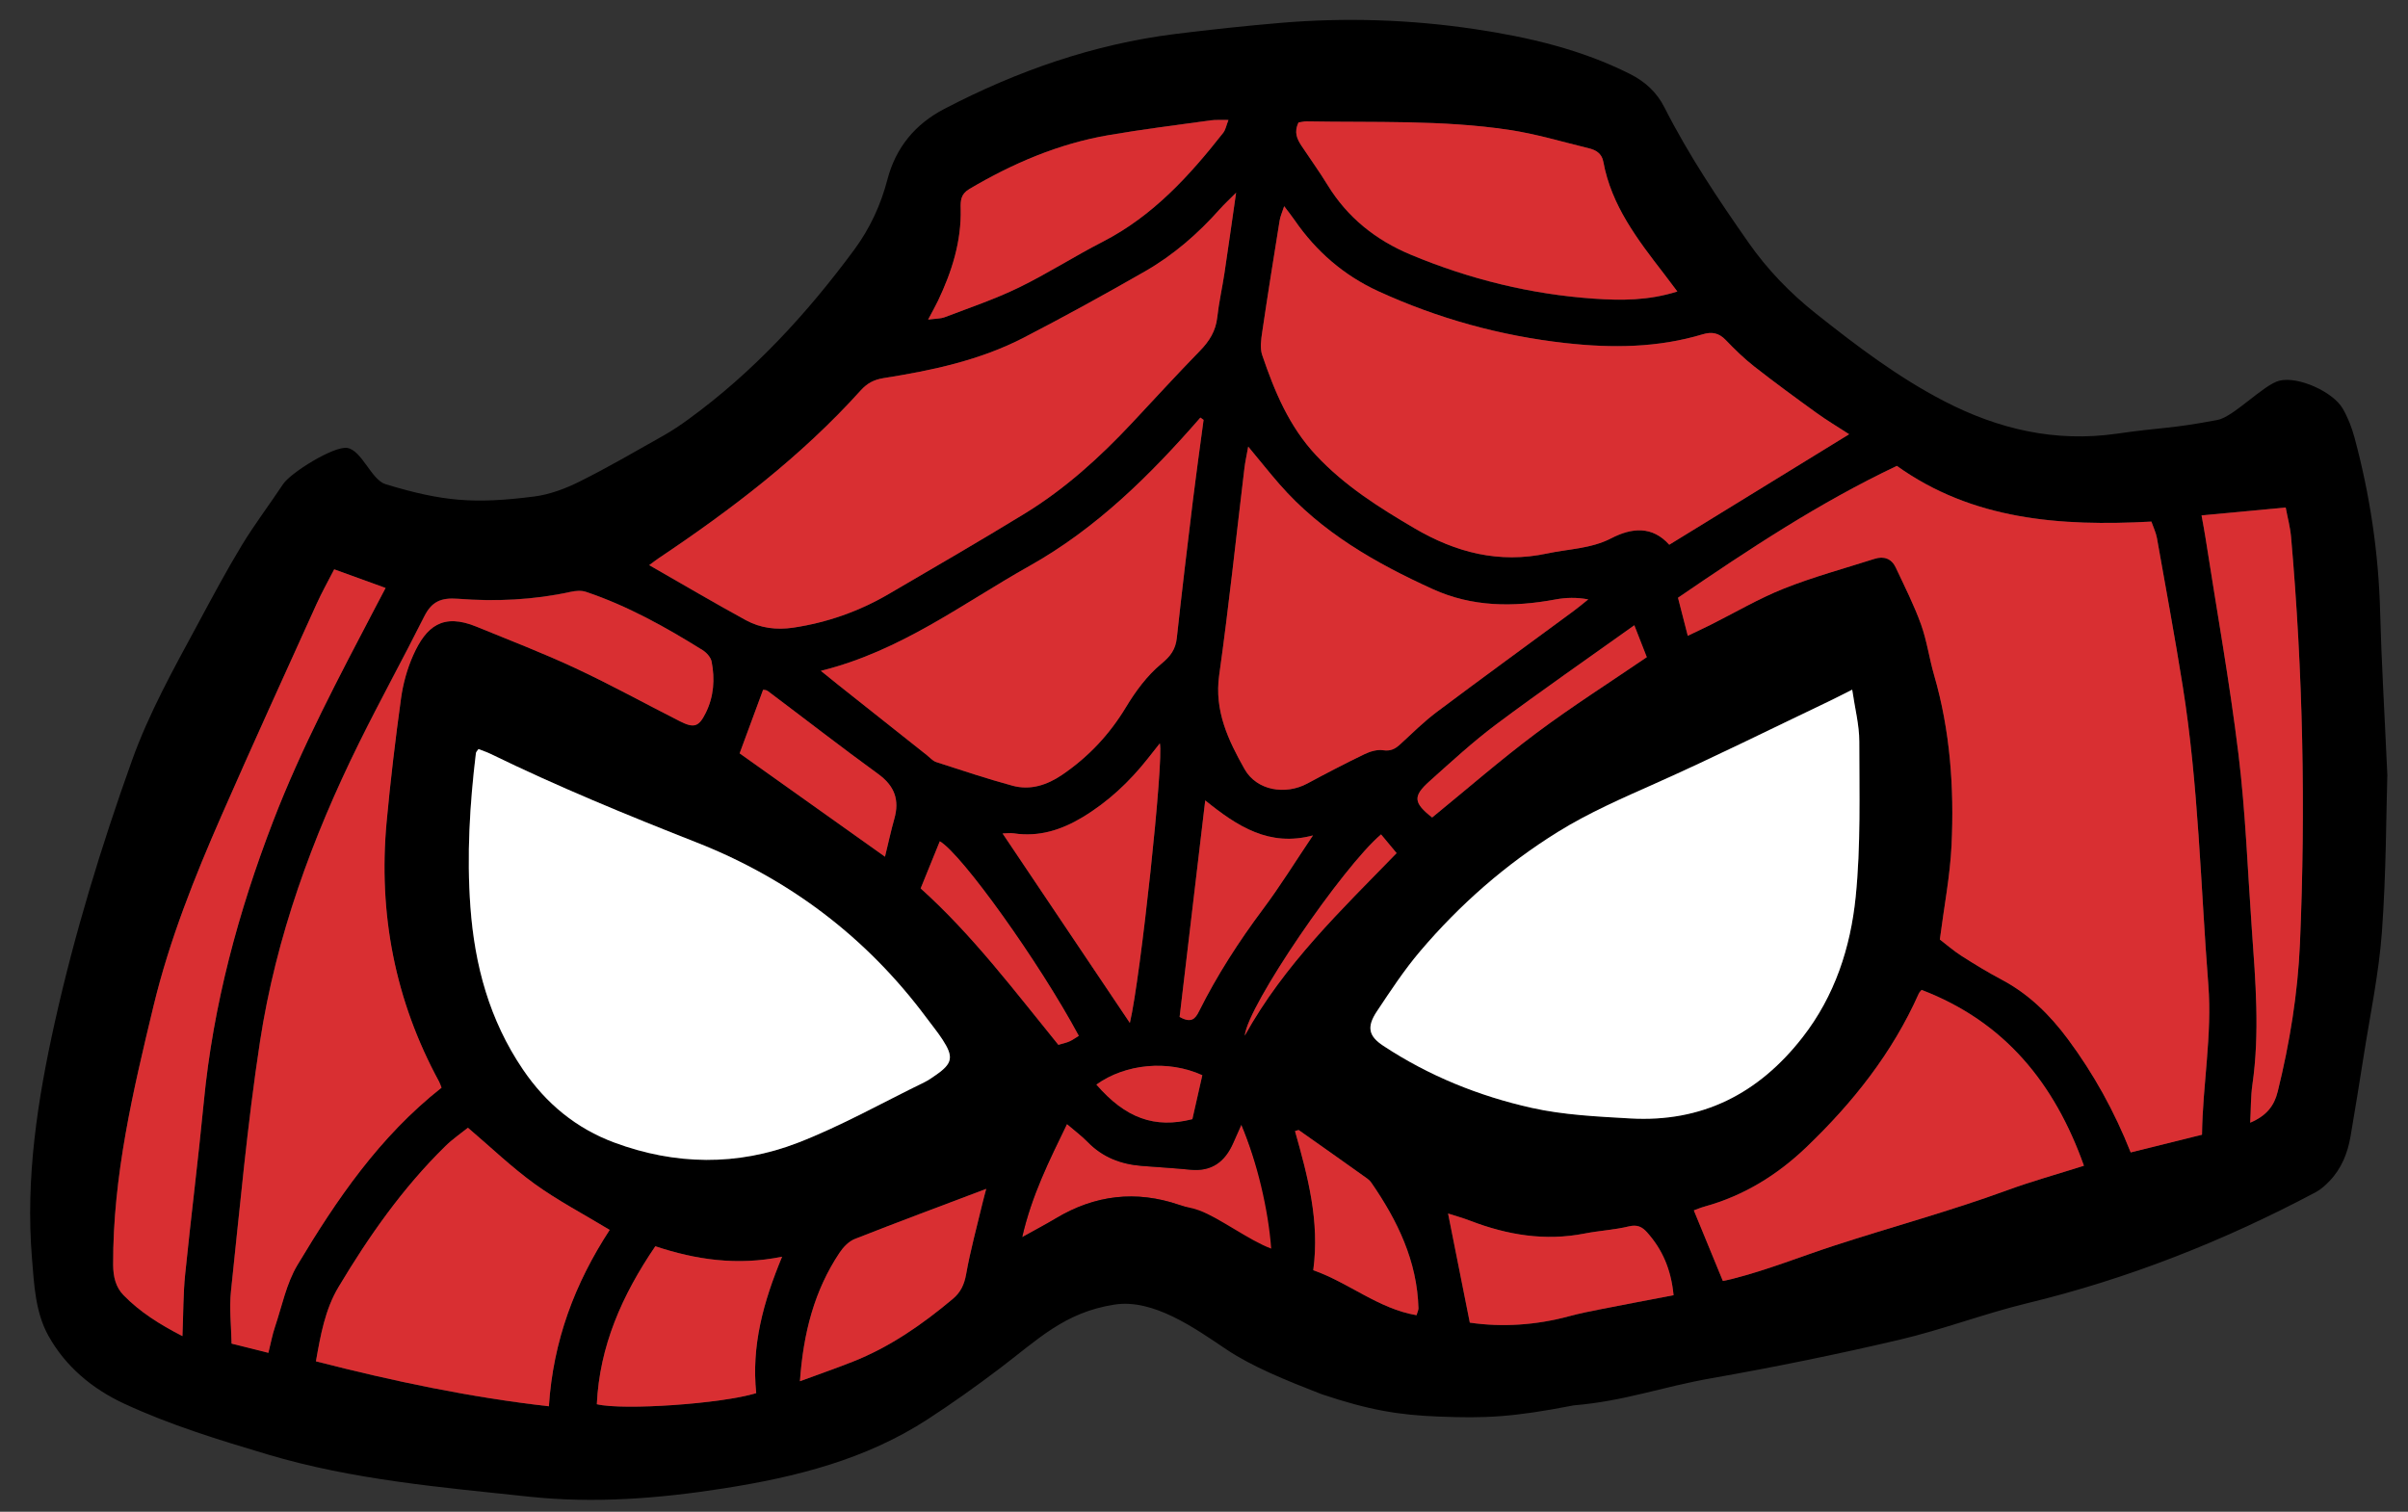 <svg width="645" height="405" viewBox="0 0 215 135" fill="none" xmlns="http://www.w3.org/2000/svg">
    <rect x="0" y="0" width="215" height="135" fill="#333333" stroke="none"/>
    <path d="M110.836 100.426C112.249 103.786 113.745 109.031 114 112.5C112.025 111.764 109.447 109.039 107.617 108.374C106.854 108.096 106.072 107.867 105.305 107.602C101.434 106.272 97.759 106.706 94.26 108.811C93.392 109.334 92.494 109.803 91.266 110.485C92.136 106.71 93.666 103.68 95.268 100.371C95.96 100.963 96.589 101.428 97.127 101.984C98.457 103.352 100.094 103.969 101.954 104.116C103.403 104.228 104.852 104.315 106.298 104.457C108.203 104.644 109.388 103.733 110.112 102.068C110.312 101.608 110.519 101.151 110.84 100.429L110.836 100.426Z" fill="#D92F32"/>
    <path d="M213.152 69.291C213.05 72.674 213.055 77.962 212.671 83.225C212.396 86.971 211.605 90.685 211.025 94.408C210.659 96.756 210.273 99.105 209.875 101.448C209.616 102.963 209.064 104.36 207.975 105.484C207.617 105.854 207.216 106.219 206.766 106.46C198.573 110.812 190.015 114.196 180.978 116.383C177.142 117.312 173.427 118.74 169.584 119.64C164.044 120.94 158.461 122.08 152.858 123.065C148.284 123.869 145.126 125.104 140.5 125.5C134.961 126.578 132.559 126.654 128.5 126.5C124.886 126.364 122.243 125.922 118 124.5C114.743 123.234 111.764 122.02 109.5 120.5C106.67 118.6 102.969 115.954 99.5 116.5C95.023 117.203 92.705 119.595 89.216 122.234C87.133 123.81 85.001 125.329 82.812 126.75C77.284 130.341 71.063 131.901 64.629 132.91C58.852 133.817 53.077 134.271 47.252 133.652C39.396 132.816 31.505 132.152 23.884 129.877C19.542 128.581 15.2 127.256 11.081 125.342C8.225 124.014 5.844 122.023 4.317 119.272C3.151 117.171 3.048 114.722 2.853 112.344C2.27 105.203 3.345 98.241 4.89 91.3C6.662 83.355 9.033 75.594 11.774 67.936C13.307 63.654 15.519 59.698 17.67 55.712C18.936 53.361 20.192 51 21.575 48.717C22.714 46.835 24.054 45.074 25.272 43.238C25.961 42.197 29.819 39.813 31 40C32.313 40.211 33.153 42.851 34.425 43.238C39.552 44.795 42.365 45.015 47.685 44.339C49.09 44.161 50.506 43.626 51.782 42.987C54.328 41.717 56.788 40.278 59.268 38.881C60.026 38.452 60.751 37.961 61.456 37.45C67.25 33.238 72.034 28.034 76.268 22.305C77.66 20.422 78.642 18.302 79.231 16.04C79.985 13.157 81.717 11.079 84.313 9.725C90.806 6.338 97.636 3.946 104.933 3.034C108.049 2.646 111.171 2.314 114.301 2.046C120.12 1.55 125.948 1.741 131.707 2.604C136.471 3.317 141.184 4.412 145.547 6.613C146.897 7.296 147.922 8.233 148.608 9.586C150.765 13.84 153.414 17.802 156.142 21.698C157.806 24.072 159.827 26.166 162.125 27.992C165.771 30.885 169.456 33.688 173.621 35.841C178.466 38.346 183.545 39.505 188.953 38.734C193.322 38.11 193.659 38.319 198 37.5C199.417 37.233 202.094 34.363 203.5 34C205.177 33.569 208.308 34.986 209.176 36.492C209.635 37.286 209.98 38.172 210.219 39.056C211.601 44.174 212.378 49.378 212.514 54.69C212.622 58.925 212.881 63.154 213.159 69.291L213.152 69.291ZM150.692 56.771C151.582 56.343 152.157 56.078 152.722 55.796C154.903 54.704 157.02 53.451 159.278 52.552C161.911 51.504 164.665 50.76 167.368 49.899C168.203 49.632 168.889 49.873 169.265 50.678C170.049 52.351 170.891 54.011 171.516 55.745C172.044 57.209 172.253 58.787 172.689 60.288C174.129 65.251 174.482 70.335 174.246 75.449C174.117 78.208 173.579 80.953 173.2 83.893C173.755 84.318 174.408 84.891 175.133 85.355C176.309 86.105 177.503 86.832 178.734 87.485C181.151 88.769 183.02 90.616 184.64 92.796C186.934 95.888 188.778 99.218 190.24 102.906C192.338 102.384 194.404 101.873 196.607 101.324C196.662 96.849 197.521 92.448 197.172 87.951C196.478 79.042 196.298 70.088 194.882 61.243C194.175 56.833 193.367 52.44 192.584 48.044C192.499 47.56 192.27 47.1 192.088 46.573C183.924 47.014 176.104 46.422 169.362 41.598C162.378 44.913 156.144 49.056 149.821 53.373C150.092 54.429 150.359 55.463 150.692 56.764L150.692 56.771ZM165.373 61.586C164.56 61.993 163.906 62.334 163.242 62.652C158.11 65.098 153.018 67.636 147.826 69.949C144.855 71.275 141.889 72.556 139.111 74.278C134.425 77.187 130.34 80.772 126.79 84.951C125.369 86.624 124.152 88.483 122.931 90.315C121.992 91.725 122.214 92.532 123.503 93.386C127.567 96.07 132.036 97.876 136.748 98.929C139.612 99.57 142.605 99.704 145.55 99.874C151.964 100.243 157.011 97.671 160.936 92.635C163.828 88.926 165.22 84.611 165.681 80.104C166.15 75.511 166.005 70.848 166.006 66.215C166.006 64.742 165.616 63.272 165.373 61.586ZM42.715 66.887C42.596 67.068 42.499 67.153 42.487 67.246C41.935 71.802 41.661 76.367 41.993 80.962C42.371 86.203 43.688 91.082 46.687 95.507C48.763 98.567 51.458 100.771 54.845 102.029C60.265 104.045 65.841 104.131 71.223 102.051C75.107 100.55 78.766 98.474 82.523 96.646C82.885 96.47 83.224 96.231 83.556 95.999C85.043 94.966 85.164 94.386 84.145 92.831C83.701 92.152 83.184 91.522 82.699 90.869C77.36 83.697 70.467 78.486 62.185 75.228C55.963 72.782 49.794 70.242 43.785 67.316C43.433 67.143 43.053 67.022 42.709 66.887L42.715 66.887ZM165.106 38.776C164.105 38.126 163.125 37.545 162.204 36.88C160.327 35.526 158.456 34.155 156.632 32.726C155.72 32.013 154.883 31.194 154.081 30.357C153.478 29.729 152.845 29.605 152.042 29.846C148.019 31.056 143.925 31.094 139.786 30.635C133.96 29.984 128.391 28.444 123.07 26.007C119.984 24.594 117.511 22.447 115.593 19.659C115.337 19.286 115.052 18.936 114.659 18.41C114.48 18.962 114.313 19.313 114.255 19.685C113.72 23.005 113.188 26.324 112.697 29.652C112.597 30.328 112.488 31.094 112.697 31.71C113.803 34.954 115.093 38.079 117.519 40.667C120.067 43.387 123.129 45.319 126.292 47.172C129.986 49.339 133.846 50.34 138.136 49.423C140.057 49.013 142.058 49.001 143.864 48.066C145.727 47.1 147.537 46.961 149.041 48.641C154.396 45.351 159.669 42.113 165.106 38.773L165.106 38.776ZM110.364 17.208C109.706 17.868 109.29 18.249 108.916 18.671C106.972 20.858 104.779 22.771 102.246 24.224C98.669 26.276 95.056 28.265 91.394 30.159C87.481 32.181 83.206 33.086 78.892 33.767C78.013 33.906 77.414 34.236 76.839 34.872C71.551 40.74 65.325 45.487 58.791 49.861C58.538 50.032 58.298 50.221 57.959 50.47C60.95 52.183 63.748 53.831 66.593 55.386C67.892 56.096 69.333 56.276 70.824 56.052C73.852 55.601 76.688 54.603 79.322 53.062C83.386 50.692 87.46 48.331 91.472 45.875C95.062 43.679 98.164 40.871 101.035 37.809C103.06 35.646 105.055 33.458 107.126 31.339C107.969 30.475 108.543 29.567 108.679 28.344C108.826 27.022 109.123 25.713 109.322 24.396C109.664 22.125 109.98 19.851 110.361 17.212L110.364 17.208ZM39.421 97.133C39.327 96.898 39.279 96.733 39.2 96.587C35.259 89.338 33.762 81.589 34.511 73.406C34.852 69.713 35.291 66.024 35.801 62.347C35.98 61.041 36.345 59.715 36.885 58.51C38.041 55.921 39.522 54.717 42.537 55.953C45.491 57.164 48.475 58.308 51.364 59.658C54.518 61.131 57.576 62.817 60.683 64.393C61.959 65.039 62.389 64.901 63.008 63.65C63.729 62.191 63.836 60.629 63.528 59.063C63.45 58.677 63.072 58.262 62.716 58.041C59.411 55.983 56.017 54.089 52.304 52.842C51.898 52.706 51.386 52.749 50.953 52.843C47.629 53.571 44.25 53.725 40.89 53.463C39.354 53.343 38.535 53.721 37.869 55.049C35.971 58.833 33.925 62.546 32.05 66.342C27.866 74.814 24.64 83.647 23.209 92.996C22.081 100.387 21.412 107.85 20.617 115.286C20.454 116.819 20.641 118.388 20.669 119.976C21.826 120.266 22.826 120.514 23.955 120.798C24.174 119.931 24.305 119.194 24.543 118.49C25.171 116.626 25.559 114.61 26.552 112.954C30.047 107.12 33.867 101.501 39.414 97.124L39.421 97.133ZM73.292 59.905C73.98 60.462 74.412 60.819 74.854 61.166C77.49 63.258 80.125 65.347 82.761 67.436C83.034 67.652 83.282 67.951 83.595 68.052C85.852 68.783 88.106 69.537 90.393 70.159C92.002 70.598 93.492 70.102 94.849 69.178C97.188 67.585 99.059 65.591 100.532 63.15C101.388 61.733 102.42 60.325 103.68 59.284C104.523 58.586 104.961 57.99 105.075 56.95C105.52 52.858 106.01 48.77 106.51 44.684C106.802 42.286 107.141 39.89 107.462 37.494L107.177 37.288C102.699 42.433 97.882 47.193 91.901 50.546C85.948 53.885 80.453 58.13 73.295 59.901L73.292 59.905ZM111.448 39.88C111.305 40.687 111.18 41.245 111.11 41.809C110.367 47.973 109.721 54.151 108.856 60.297C108.408 63.484 109.679 66.115 111.116 68.672C112.206 70.612 114.778 71.015 116.726 69.969C118.414 69.061 120.111 68.176 121.836 67.344C122.337 67.102 122.968 66.915 123.495 66.996C124.175 67.099 124.584 66.869 125.035 66.452C126.104 65.469 127.143 64.438 128.3 63.568C132.343 60.536 136.432 57.565 140.498 54.565C140.947 54.235 141.373 53.873 141.809 53.526C140.768 53.33 139.808 53.359 138.876 53.532C135.139 54.229 131.447 54.209 127.932 52.611C122.824 50.286 117.986 47.535 114.233 43.232C113.361 42.23 112.533 41.187 111.448 39.88ZM186.066 104.099C183.442 96.725 178.993 91.238 171.571 88.394C171.508 88.475 171.375 88.592 171.311 88.74C168.958 94.024 165.442 98.456 161.29 102.432C158.685 104.927 155.704 106.771 152.205 107.739C151.835 107.841 151.476 107.994 151.234 108.081C152.123 110.245 152.968 112.301 153.827 114.386C154.143 114.316 154.427 114.264 154.704 114.192C157.803 113.404 160.766 112.209 163.794 111.221C168.927 109.548 174.148 108.142 179.226 106.281C181.396 105.486 183.63 104.87 186.066 104.096L186.066 104.099ZM54.435 109.829C52.079 108.403 49.808 107.215 47.752 105.733C45.7 104.253 43.861 102.479 41.778 100.707C41.172 101.196 40.406 101.718 39.757 102.355C35.959 106.079 32.934 110.4 30.22 114.936C29.025 116.937 28.619 119.229 28.208 121.565C35.125 123.338 41.938 124.777 49.006 125.579C49.389 119.725 51.309 114.625 54.435 109.829ZM16.287 119.313C16.37 117.27 16.356 115.528 16.528 113.806C17.049 108.675 17.7 103.555 18.192 98.421C19.026 89.754 21.266 81.449 24.38 73.347C26.924 66.727 30.249 60.481 33.526 54.213C33.811 53.668 34.099 53.126 34.425 52.504C32.836 51.927 31.432 51.418 29.837 50.841C29.304 51.879 28.741 52.876 28.273 53.913C25.428 60.199 22.561 66.476 19.791 72.793C17.37 78.321 15.129 83.938 13.712 89.807C11.876 97.408 10.07 105.034 10.1 112.939C10.105 113.993 10.326 114.938 11.027 115.658C12.487 117.154 14.235 118.258 16.284 119.313L16.287 119.313ZM115.946 10.933C115.507 11.825 115.825 12.443 116.213 13.037C116.979 14.197 117.798 15.323 118.523 16.509C120.312 19.437 122.841 21.448 125.995 22.762C131.235 24.944 136.679 26.288 142.337 26.677C144.742 26.84 147.172 26.853 149.764 26.035C149.299 25.42 148.935 24.924 148.559 24.439C146.214 21.402 143.872 18.362 143.155 14.453C143.014 13.689 142.484 13.398 141.844 13.242C139.481 12.67 137.135 11.959 134.737 11.601C128.746 10.703 122.69 10.954 116.658 10.844C116.434 10.841 116.208 10.903 115.946 10.939L115.946 10.933ZM204.08 45.319C201.423 45.569 199.077 45.792 196.564 46.026C196.709 46.842 196.818 47.396 196.905 47.954C197.909 54.423 199.073 60.873 199.864 67.372C200.494 72.547 200.683 77.775 201.054 82.98C201.383 87.607 201.773 92.234 201.103 96.869C200.952 97.92 200.976 98.996 200.908 100.256C202.377 99.63 203.05 98.746 203.365 97.476C204.436 93.128 205.158 88.712 205.35 84.251C205.869 72.129 205.619 60.017 204.554 47.925C204.478 47.079 204.249 46.249 204.077 45.319L204.08 45.319ZM82.865 28.538C83.501 28.451 83.972 28.471 84.376 28.317C86.593 27.471 88.853 26.707 90.981 25.673C93.534 24.431 95.934 22.882 98.464 21.586C102.926 19.298 106.192 15.714 109.219 11.863C109.435 11.588 109.495 11.197 109.689 10.711C109.02 10.723 108.555 10.683 108.104 10.745C105.057 11.168 102.003 11.546 98.976 12.068C94.519 12.838 90.432 14.585 86.552 16.879C85.775 17.337 85.763 17.931 85.782 18.634C85.854 21.547 85.001 24.236 83.771 26.829C83.526 27.345 83.24 27.838 82.875 28.535L82.865 28.538ZM67.518 124.405C67.084 120.176 68.138 116.298 69.829 112.223C65.802 113.044 62.111 112.487 58.51 111.29C55.518 115.687 53.531 120.22 53.287 125.397C55.691 125.96 64.454 125.353 67.518 124.405ZM100.878 91.343C101.837 87.313 103.928 67.744 103.552 66.383C103.17 66.866 102.816 67.316 102.459 67.766C100.823 69.83 98.926 71.607 96.66 72.975C94.771 74.116 92.762 74.761 90.518 74.419C90.2 74.37 89.871 74.424 89.512 74.43C93.294 80.059 97.021 85.606 100.875 91.346L100.878 91.343ZM71.419 123.345C73.118 122.718 74.637 122.193 76.131 121.602C79.458 120.286 82.35 118.275 85.071 115.991C85.768 115.407 86.093 114.715 86.259 113.788C86.645 111.631 87.23 109.509 87.737 107.372C87.839 106.952 87.957 106.535 88.053 106.169C84.07 107.675 80.176 109.122 76.311 110.646C75.777 110.856 75.287 111.376 74.956 111.873C72.714 115.232 71.726 119.003 71.419 123.348L71.419 123.345ZM149.424 115.66C149.198 113.34 148.422 111.59 147.077 110.07C146.62 109.554 146.18 109.334 145.421 109.52C144.136 109.833 142.79 109.897 141.488 110.153C137.952 110.849 134.57 110.281 131.26 109.012C130.59 108.755 129.892 108.563 129.29 108.368C129.955 111.706 130.59 114.897 131.231 118.113C134.136 118.539 137.168 118.334 140.103 117.539C141.05 117.283 142.016 117.09 142.98 116.901C145.077 116.488 147.174 116.094 149.424 115.663L149.424 115.66ZM110.835 100.425C110.515 101.147 110.308 101.604 110.108 102.064C109.381 103.729 108.195 104.637 106.294 104.453C104.847 104.311 103.398 104.224 101.949 104.112C100.089 103.965 98.452 103.348 97.122 101.98C96.585 101.427 95.952 100.962 95.263 100.367C93.662 103.679 92.132 106.709 91.262 110.482C92.489 109.796 93.387 109.327 94.255 108.807C97.754 106.705 101.429 106.268 105.3 107.598C106.07 107.863 106.289 107.804 107.053 108.081C108.883 108.75 111.525 110.767 113.5 111.5C113.245 108.031 112.244 103.782 110.832 100.422L110.835 100.425ZM105.32 90.809C106.37 91.399 106.722 90.977 107.053 90.313C108.666 87.087 110.609 84.072 112.772 81.179C114.321 79.104 115.685 76.892 117.228 74.6C113.327 75.644 110.487 73.802 107.61 71.474C106.827 78.082 106.075 84.444 105.323 90.806L105.32 90.809ZM126.477 117.447C126.562 117.154 126.652 116.99 126.649 116.827C126.535 112.608 124.782 108.995 122.441 105.607C122.343 105.468 122.213 105.339 122.073 105.239C120.044 103.795 118.015 102.353 115.976 100.922C115.928 100.888 115.801 100.96 115.629 101.005C116.761 105.024 117.851 109.044 117.257 113.425C120.459 114.553 123.057 116.86 126.477 117.443L126.477 117.447ZM66.038 67.273C70.236 70.259 74.498 73.288 79.017 76.502C79.331 75.215 79.556 74.16 79.849 73.126C80.329 71.434 79.879 70.183 78.413 69.118C75.086 66.702 71.841 64.176 68.555 61.708C68.406 61.596 68.163 61.606 68.134 61.597C67.418 63.539 66.742 65.366 66.038 67.273ZM145.921 55.836C141.683 58.865 137.582 61.702 133.589 64.685C131.503 66.245 129.577 68.026 127.631 69.766C126.127 71.111 126.198 71.691 127.866 73.005C130.957 70.485 133.98 67.851 137.179 65.457C140.362 63.08 143.729 60.942 147.033 58.687C146.685 57.792 146.35 56.944 145.918 55.84L145.921 55.836ZM82.197 79.336C86.825 83.493 90.58 88.49 94.495 93.305C94.954 93.167 95.238 93.114 95.495 92.994C95.784 92.858 96.05 92.665 96.319 92.501C92.783 85.906 85.855 76.25 83.908 75.127C83.371 76.453 82.827 77.785 82.197 79.339L82.197 79.336ZM107.349 96.012C104.284 94.62 100.483 94.995 97.892 96.848C100.493 99.849 103.09 100.801 106.463 99.938C106.748 98.681 107.04 97.391 107.352 96.008L107.349 96.012ZM124.696 76.181C124.163 75.538 123.735 75.022 123.307 74.508C119.908 77.378 111.38 89.808 111.137 92.48C114.694 86.076 119.741 81.283 124.696 76.178L124.696 76.181Z" fill="black"/>
    <path d="M150.693 56.77C150.36 55.469 150.092 54.435 149.821 53.379C156.145 49.059 162.378 44.92 169.362 41.605C176.105 46.429 183.925 47.02 192.088 46.579C192.27 47.103 192.496 47.563 192.584 48.05C193.367 52.446 194.176 56.839 194.882 61.249C196.299 70.095 196.478 79.048 197.173 87.958C197.522 92.454 196.662 96.856 196.608 101.33C194.405 101.876 192.339 102.391 190.241 102.912C188.778 99.221 186.935 95.895 184.64 92.803C183.021 90.623 181.151 88.776 178.734 87.491C177.503 86.838 176.306 86.114 175.134 85.361C174.409 84.897 173.755 84.321 173.201 83.899C173.579 80.959 174.118 78.215 174.247 75.455C174.486 70.341 174.129 65.257 172.69 60.294C172.254 58.794 172.044 57.215 171.517 55.752C170.891 54.018 170.049 52.358 169.265 50.684C168.89 49.882 168.203 49.638 167.369 49.905C164.665 50.769 161.912 51.513 159.279 52.559C157.021 53.457 154.903 54.711 152.722 55.803C152.157 56.084 151.585 56.349 150.693 56.777L150.693 56.77Z" fill="#D92F32"/>
    <path d="M165.375 61.587C165.619 63.27 166.009 64.743 166.009 66.216C166.008 70.849 166.149 75.511 165.684 80.105C165.223 84.612 163.831 88.924 160.939 92.635C157.013 97.671 151.966 100.244 145.553 99.875C142.608 99.705 139.612 99.571 136.751 98.93C132.042 97.876 127.57 96.071 123.505 93.386C122.216 92.536 121.994 91.728 122.934 90.316C124.154 88.483 125.371 86.628 126.793 84.952C130.343 80.772 134.428 77.187 139.113 74.279C141.892 72.557 144.857 71.276 147.828 69.95C153.02 67.637 158.113 65.099 163.245 62.652C163.909 62.334 164.563 61.994 165.375 61.587Z" fill="white"/>
    <path d="M42.715 66.887C43.06 67.025 43.44 67.147 43.792 67.316C49.801 70.246 55.97 72.782 62.192 75.228C70.473 78.486 77.367 83.697 82.706 90.869C83.191 91.522 83.708 92.152 84.152 92.831C85.168 94.389 85.05 94.966 83.562 95.998C83.23 96.231 82.892 96.467 82.53 96.646C78.773 98.474 75.114 100.547 71.23 102.051C65.848 104.134 60.272 104.045 54.852 102.029C51.465 100.77 48.767 98.564 46.694 95.507C43.694 91.082 42.381 86.202 42 80.962C41.668 76.367 41.942 71.805 42.494 67.246C42.505 67.15 42.603 67.068 42.722 66.887L42.715 66.887Z" fill="white"/>
    <path d="M165.105 38.776C159.668 42.116 154.396 45.354 149.041 48.645C147.536 46.967 145.723 47.104 143.863 48.069C142.057 49.004 140.056 49.016 138.136 49.426C133.845 50.343 129.985 49.342 126.292 47.175C123.128 45.319 120.066 43.387 117.519 40.67C115.092 38.082 113.803 34.957 112.697 31.713C112.488 31.097 112.596 30.331 112.697 29.656C113.187 26.33 113.719 23.008 114.254 19.688C114.315 19.317 114.479 18.965 114.658 18.413C115.055 18.94 115.336 19.289 115.592 19.662C117.513 22.451 119.987 24.597 123.069 26.011C128.391 28.447 133.96 29.987 139.786 30.638C143.927 31.101 148.019 31.062 152.042 29.849C152.845 29.609 153.477 29.729 154.081 30.361C154.883 31.197 155.72 32.016 156.632 32.729C158.456 34.158 160.323 35.526 162.204 36.883C163.125 37.548 164.105 38.129 165.105 38.78L165.105 38.776Z" fill="#D92F32"/>
    <path d="M110.367 17.207C109.987 19.85 109.67 22.121 109.328 24.392C109.13 25.712 108.829 27.018 108.685 28.34C108.549 29.566 107.976 30.471 107.132 31.335C105.065 33.454 103.066 35.645 101.041 37.805C98.171 40.867 95.068 43.675 91.478 45.871C87.466 48.327 83.392 50.684 79.328 53.058C76.694 54.595 73.858 55.593 70.831 56.048C69.339 56.271 67.898 56.092 66.599 55.382C63.752 53.827 60.957 52.178 57.966 50.466C58.301 50.221 58.541 50.028 58.797 49.857C65.331 45.483 71.557 40.736 76.845 34.868C77.42 34.232 78.017 33.902 78.898 33.763C83.212 33.081 87.487 32.177 91.4 30.154C95.063 28.261 98.675 26.269 102.252 24.22C104.786 22.767 106.978 20.854 108.922 18.667C109.296 18.248 109.712 17.864 110.37 17.204L110.367 17.207Z" fill="#D92F32"/>
    <path d="M39.423 97.133C33.876 101.51 30.053 107.126 26.561 112.963C25.571 114.616 25.18 116.636 24.552 118.5C24.315 119.204 24.183 119.941 23.965 120.808C22.836 120.527 21.836 120.276 20.678 119.985C20.651 118.398 20.46 116.826 20.626 115.296C21.421 107.856 22.087 100.393 23.218 93.005C24.649 83.654 27.875 74.821 32.059 66.352C33.934 62.555 35.98 58.846 37.878 55.059C38.544 53.731 39.364 53.355 40.899 53.473C44.259 53.735 47.638 53.581 50.962 52.853C51.396 52.759 51.904 52.715 52.313 52.852C56.026 54.095 59.418 55.992 62.725 58.051C63.078 58.272 63.46 58.69 63.537 59.072C63.846 60.639 63.741 62.197 63.017 63.66C62.398 64.914 61.968 65.052 60.692 64.403C57.585 62.827 54.53 61.141 51.373 59.668C48.485 58.318 45.5 57.174 42.546 55.963C39.531 54.727 38.05 55.931 36.894 58.52C36.357 59.724 35.993 61.05 35.81 62.357C35.303 66.034 34.861 69.719 34.521 73.416C33.771 81.599 35.268 89.347 39.209 96.597C39.289 96.743 39.336 96.908 39.43 97.143L39.423 97.133Z" fill="#D92F32"/>
    <path d="M73.295 59.904C80.45 58.132 85.948 53.887 91.901 50.548C97.882 47.196 102.7 42.432 107.177 37.291L107.463 37.497C107.145 39.892 106.805 42.288 106.51 44.687C106.01 48.772 105.52 52.861 105.075 56.952C104.962 57.993 104.527 58.591 103.681 59.286C102.421 60.328 101.388 61.735 100.532 63.153C99.063 65.59 97.189 67.584 94.85 69.181C93.495 70.105 92.002 70.6 90.394 70.161C88.106 69.539 85.852 68.785 83.595 68.054C83.283 67.954 83.034 67.655 82.761 67.439C80.126 65.35 77.49 63.257 74.854 61.168C74.412 60.818 73.981 60.461 73.292 59.907L73.295 59.904Z" fill="#D92F32"/>
    <path d="M111.447 39.879C112.533 41.187 113.361 42.23 114.233 43.231C117.986 47.538 122.823 50.286 127.932 52.611C131.446 54.212 135.138 54.228 138.875 53.532C139.807 53.359 140.768 53.33 141.808 53.526C141.372 53.872 140.946 54.234 140.497 54.565C136.431 57.565 132.342 60.536 128.299 63.568C127.142 64.437 126.103 65.468 125.034 66.451C124.584 66.865 124.178 67.096 123.494 66.996C122.968 66.915 122.337 67.102 121.835 67.344C120.111 68.175 118.41 69.061 116.725 69.968C114.777 71.015 112.205 70.612 111.115 68.671C109.679 66.118 108.407 63.484 108.855 60.297C109.72 54.15 110.366 47.972 111.109 41.809C111.176 41.242 111.304 40.684 111.447 39.879Z" fill="#D92F32"/>
    <path d="M186.067 104.1C183.627 104.874 181.393 105.491 179.226 106.285C174.148 108.146 168.928 109.552 163.795 111.225C160.767 112.21 157.803 113.408 154.704 114.196C154.427 114.268 154.143 114.321 153.827 114.39C152.968 112.305 152.123 110.246 151.234 108.085C151.479 107.998 151.835 107.845 152.205 107.743C155.704 106.775 158.685 104.931 161.291 102.436C165.439 98.46 168.959 94.028 171.311 88.745C171.376 88.596 171.511 88.476 171.571 88.398C178.994 91.242 183.443 96.729 186.067 104.103L186.067 104.1Z" fill="#D92F32"/>
    <path d="M54.437 109.829C51.314 114.624 49.391 119.725 49.008 125.579C41.94 124.777 35.124 123.338 28.209 121.565C28.621 119.229 29.026 116.937 30.222 114.935C32.933 110.396 35.961 106.078 39.759 102.355C40.407 101.717 41.173 101.196 41.78 100.706C43.862 102.479 45.702 104.253 47.754 105.732C49.81 107.215 52.081 108.403 54.437 109.829Z" fill="#D92F32"/>
    <path d="M16.287 119.313C14.239 118.259 12.488 117.154 11.031 115.658C10.327 114.939 10.106 113.993 10.104 112.939C10.074 105.034 11.883 97.408 13.715 89.807C15.132 83.935 17.373 78.318 19.795 72.793C22.565 66.473 25.432 60.199 28.276 53.913C28.745 52.876 29.311 51.879 29.84 50.841C31.435 51.421 32.84 51.927 34.429 52.504C34.1 53.126 33.811 53.668 33.529 54.213C30.253 60.484 26.927 66.727 24.383 73.347C21.269 81.446 19.03 89.754 18.195 98.421C17.701 103.555 17.049 108.675 16.532 113.806C16.357 115.529 16.374 117.266 16.29 119.313L16.287 119.313Z" fill="#D92F32"/>
    <path d="M115.945 10.932C116.207 10.896 116.434 10.834 116.658 10.837C122.692 10.947 128.746 10.696 134.736 11.594C137.134 11.952 139.48 12.663 141.844 13.236C142.48 13.391 143.014 13.682 143.155 14.446C143.872 18.355 146.213 21.395 148.558 24.432C148.935 24.917 149.299 25.41 149.764 26.028C147.172 26.849 144.741 26.836 142.337 26.67C136.679 26.281 131.235 24.937 125.994 22.755C122.84 21.441 120.315 19.433 118.523 16.502C117.798 15.316 116.978 14.19 116.212 13.03C115.821 12.436 115.503 11.819 115.945 10.926L115.945 10.932Z" fill="#D92F32"/>
    <path d="M204.081 45.318C204.254 46.248 204.483 47.078 204.558 47.924C205.624 60.016 205.873 72.128 205.354 84.25C205.162 88.711 204.441 93.127 203.369 97.475C203.058 98.742 202.381 99.629 200.913 100.255C200.981 98.998 200.956 97.922 201.108 96.868C201.774 92.233 201.387 87.606 201.058 82.979C200.687 77.774 200.501 72.546 199.868 67.371C199.074 60.876 197.913 54.425 196.909 47.953C196.823 47.395 196.714 46.841 196.569 46.025C199.081 45.787 201.424 45.568 204.084 45.318L204.081 45.318Z" fill="#D92F32"/>
    <path d="M82.867 28.537C83.236 27.84 83.518 27.343 83.763 26.831C84.992 24.238 85.846 21.549 85.774 18.636C85.755 17.933 85.767 17.342 86.544 16.881C90.424 14.587 94.514 12.836 98.968 12.07C101.998 11.548 105.052 11.17 108.096 10.747C108.547 10.685 109.015 10.725 109.681 10.713C109.491 11.196 109.427 11.59 109.211 11.865C106.184 15.716 102.922 19.297 98.456 21.588C95.926 22.884 93.526 24.433 90.973 25.675C88.845 26.709 86.585 27.473 84.368 28.319C83.964 28.473 83.496 28.453 82.857 28.54L82.867 28.537Z" fill="#D92F32"/>
    <path d="M67.519 124.405C64.455 125.353 55.692 125.963 53.288 125.397C53.532 120.22 55.522 115.687 58.511 111.29C62.111 112.487 65.803 113.044 69.83 112.224C68.139 116.298 67.085 120.176 67.519 124.405Z" fill="#D92F32"/>
    <path d="M100.879 91.343C97.025 85.603 93.299 80.056 89.517 74.427C89.875 74.421 90.207 74.37 90.522 74.416C92.766 74.755 94.775 74.11 96.664 72.972C98.93 71.607 100.827 69.83 102.463 67.763C102.82 67.313 103.174 66.862 103.557 66.38C103.932 67.744 101.841 87.31 100.883 91.34L100.879 91.343Z" fill="#D92F32"/>
    <path d="M71.423 123.344C71.732 118.999 72.718 115.231 74.959 111.869C75.29 111.372 75.781 110.852 76.315 110.641C80.179 109.118 84.073 107.674 88.056 106.165C87.96 106.53 87.839 106.945 87.741 107.368C87.233 109.505 86.645 111.627 86.263 113.784C86.096 114.714 85.772 115.403 85.074 115.987C82.353 118.27 79.462 120.285 76.135 121.598C74.64 122.189 73.122 122.714 71.423 123.341L71.423 123.344Z" fill="#D92F32"/>
    <path d="M149.427 115.66C147.18 116.091 145.08 116.485 142.984 116.898C142.02 117.087 141.053 117.28 140.106 117.535C137.171 118.33 134.136 118.536 131.234 118.11C130.593 114.897 129.955 111.703 129.293 108.365C129.895 108.559 130.593 108.749 131.264 109.009C134.574 110.281 137.955 110.849 141.491 110.15C142.793 109.894 144.137 109.829 145.425 109.517C146.184 109.331 146.623 109.55 147.08 110.067C148.425 111.587 149.201 113.337 149.427 115.656L149.427 115.66Z" fill="#D92F32"/>
    <path d="M105.323 90.809C106.075 84.447 106.83 78.085 107.61 71.477C110.487 73.801 113.326 75.644 117.228 74.603C115.685 76.894 114.324 79.107 112.771 81.181C110.609 84.075 108.662 87.09 107.053 90.316C106.722 90.977 106.37 91.398 105.319 90.812L105.323 90.809Z" fill="#D92F32"/>
    <path d="M126.475 117.447C123.055 116.863 120.454 114.556 117.255 113.429C117.846 109.048 116.759 105.028 115.626 101.008C115.799 100.964 115.925 100.891 115.974 100.925C118.013 102.357 120.042 103.798 122.071 105.243C122.21 105.343 122.344 105.468 122.439 105.611C124.777 108.999 126.533 112.612 126.647 116.831C126.65 116.99 126.56 117.155 126.475 117.45L126.475 117.447Z" fill="#D92F32"/>
    <path d="M66.038 67.274C66.742 65.367 67.418 63.54 68.134 61.598C68.163 61.604 68.406 61.593 68.555 61.709C71.841 64.177 75.087 66.703 78.413 69.119C79.879 70.184 80.329 71.435 79.849 73.127C79.556 74.161 79.331 75.216 79.017 76.503C74.499 73.289 70.236 70.26 66.038 67.274Z" fill="#D92F32"/>
    <path d="M145.923 55.835C146.355 56.94 146.687 57.791 147.038 58.682C143.734 60.937 140.367 63.075 137.184 65.453C133.981 67.847 130.962 70.481 127.871 73.001C126.203 71.687 126.132 71.107 127.636 69.761C129.582 68.022 131.508 66.241 133.594 64.681C137.587 61.698 141.688 58.861 145.926 55.832L145.923 55.835Z" fill="#D92F32"/>
    <path d="M82.201 79.336C82.831 77.785 83.374 76.449 83.912 75.124C85.859 76.247 92.784 85.906 96.323 92.498C96.054 92.662 95.791 92.855 95.499 92.991C95.242 93.111 94.958 93.163 94.499 93.302C90.584 88.487 86.825 83.49 82.201 79.332L82.201 79.336Z" fill="#D92F32"/>
    <path d="M107.351 96.011C107.038 97.394 106.746 98.683 106.461 99.941C103.091 100.801 100.491 99.852 97.891 96.851C100.484 94.995 104.285 94.62 107.347 96.015L107.351 96.011Z" fill="#D92F32"/>
    <path d="M124.7 76.181C119.744 81.286 114.697 86.076 111.141 92.483C111.386 89.811 119.911 77.382 123.31 74.511C123.738 75.025 124.164 75.542 124.7 76.184L124.7 76.181Z" fill="#D92F32"/>
</svg>
